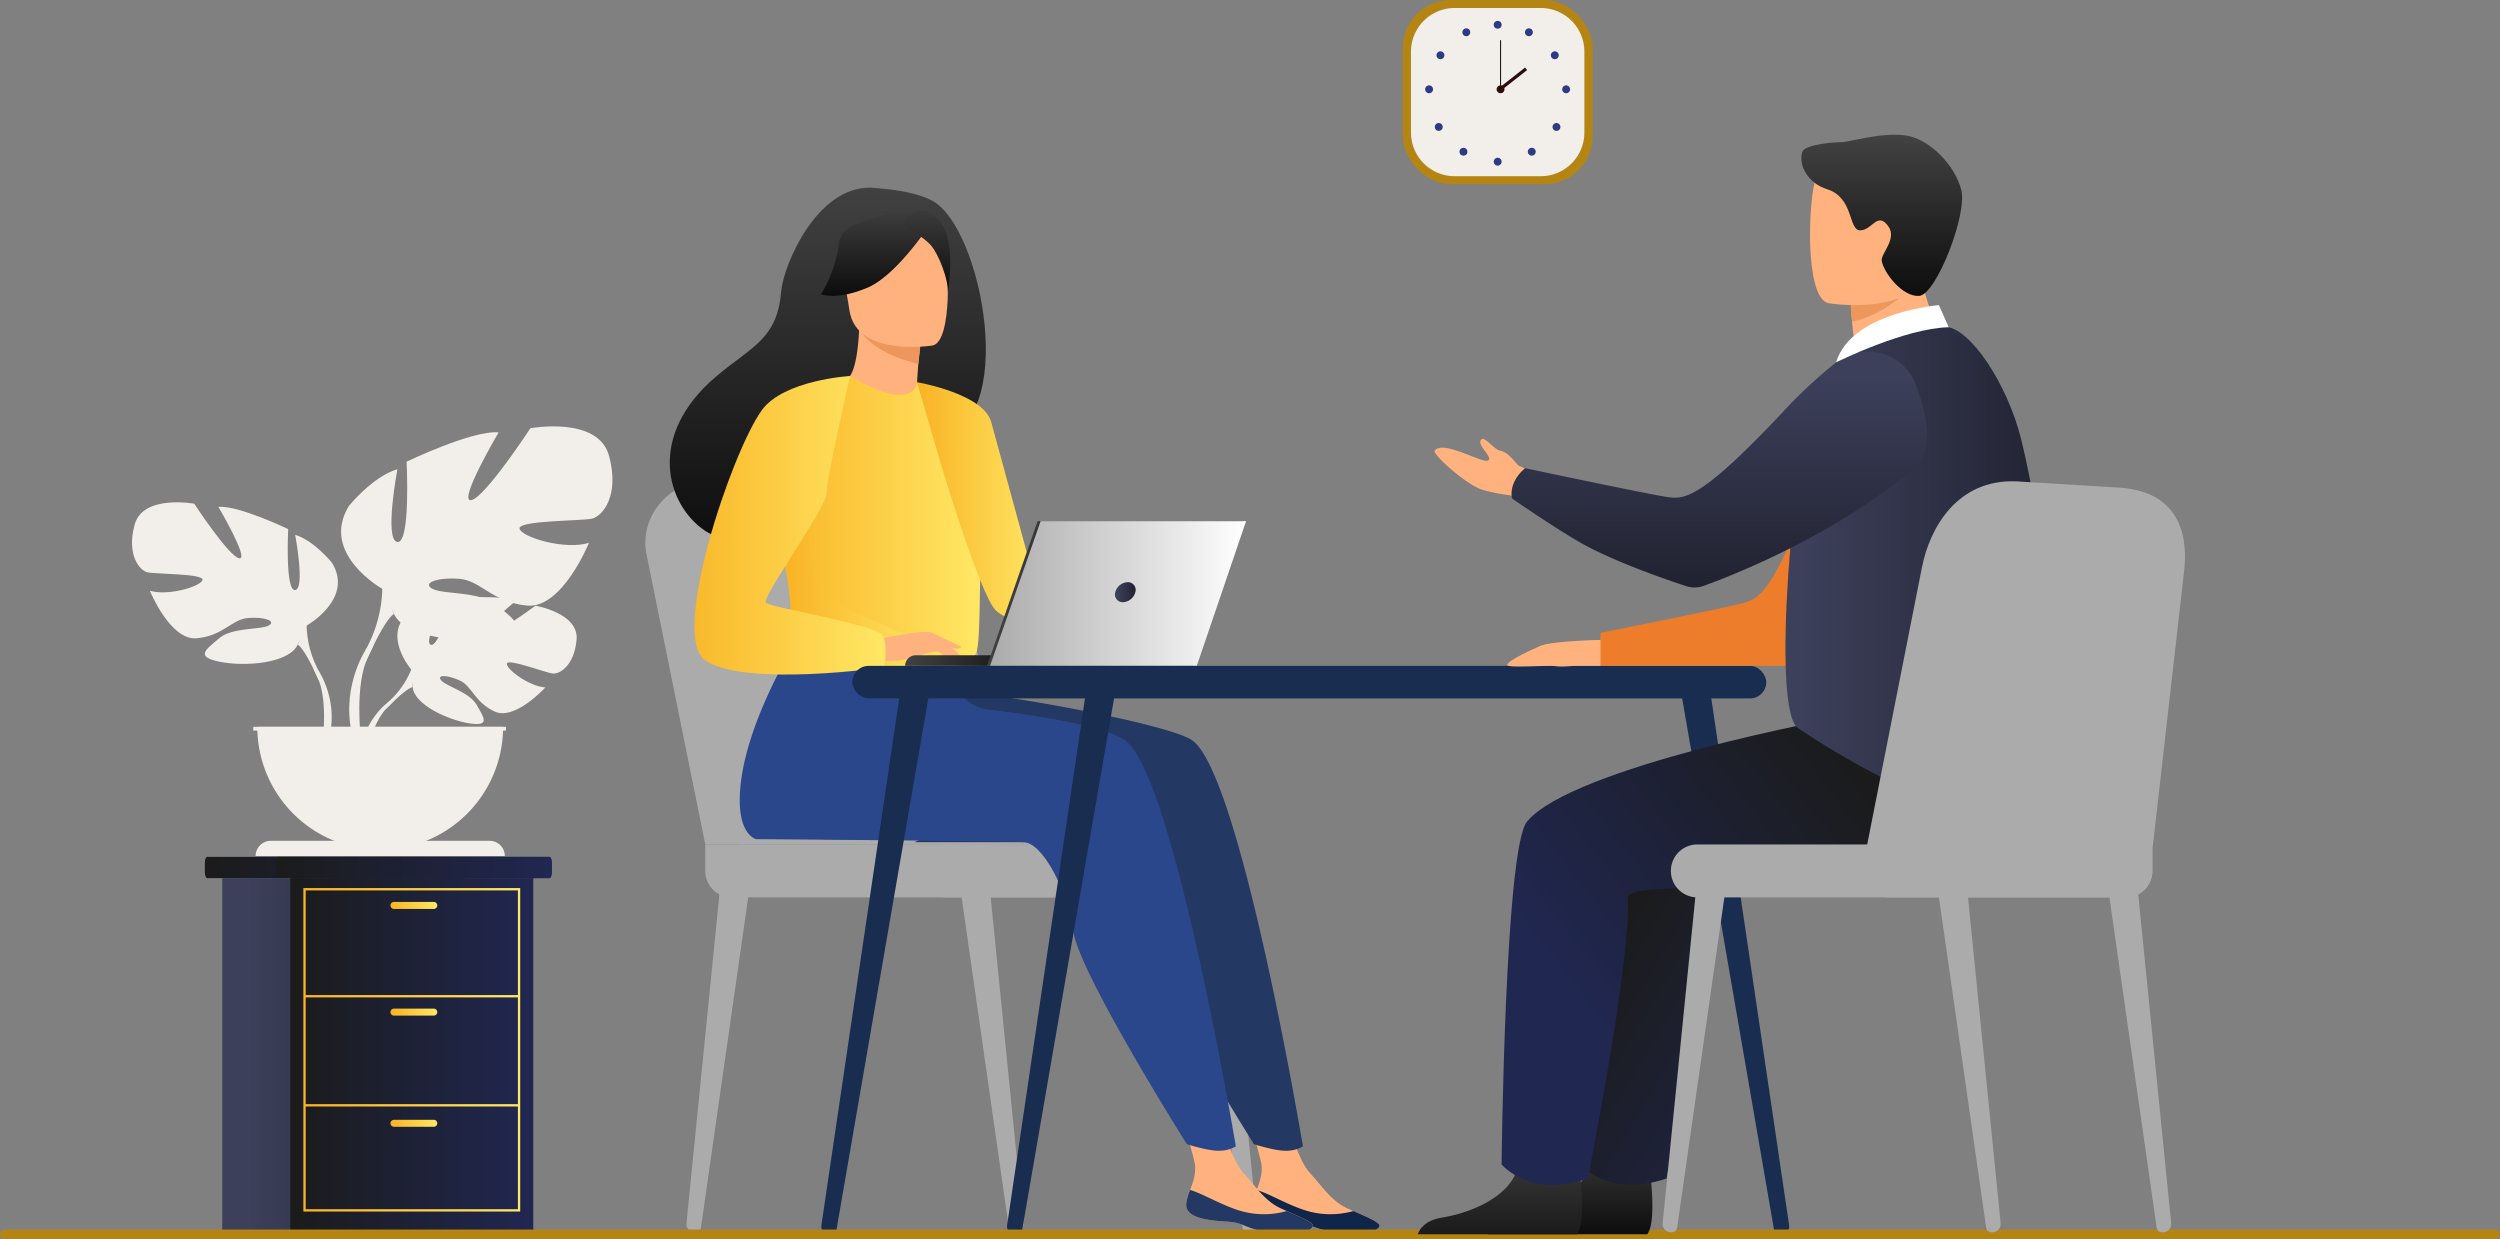 <svg xmlns="http://www.w3.org/2000/svg" xmlns:xlink="http://www.w3.org/1999/xlink" width="804.109" height="398.567" viewBox="0 0 804.109 398.567"><rect x="0" y="0" width="804.109" height="398.567" fill="#808080" stroke="none"/><defs><linearGradient id="linear-gradient" y1="0.5" x2="1" y2="0.5" gradientUnits="objectBoundingBox"><stop offset="0" stop-color="#1b1b1b"></stop><stop offset="1" stop-color="#202751"></stop></linearGradient><linearGradient id="linear-gradient-3" y1="0.5" x2="1" y2="0.5" gradientUnits="objectBoundingBox"><stop offset="0.098" stop-color="#3d405b"></stop><stop offset="1" stop-color="#202230"></stop></linearGradient><linearGradient id="linear-gradient-5" y1="0.5" x2="1" y2="0.5" gradientUnits="objectBoundingBox"><stop offset="0" stop-color="#f9b324"></stop><stop offset="1" stop-color="#ffe866"></stop></linearGradient><linearGradient id="linear-gradient-8" x1="0" y1="0.5" x2="1" y2="0.5" xlink:href="#linear-gradient-5"></linearGradient><linearGradient id="linear-gradient-11" x1="0.5" x2="0.5" y2="1" gradientUnits="objectBoundingBox"><stop offset="0" stop-color="#424242"></stop><stop offset="1" stop-color="#0d0d0d"></stop></linearGradient><linearGradient id="linear-gradient-18" x1="0" y1="0.5" x2="1" y2="0.5" xlink:href="#linear-gradient-11"></linearGradient><linearGradient id="linear-gradient-19" x1="0" y1="0.5" x2="1" y2="0.5" xlink:href="#linear-gradient-11"></linearGradient><linearGradient id="linear-gradient-20" y1="0.5" x2="1" y2="0.5" gradientUnits="objectBoundingBox"><stop offset="0" stop-color="#ababab"></stop><stop offset="1" stop-color="#fff"></stop></linearGradient><linearGradient id="linear-gradient-23" x1="-0.055" y1="0.651" x2="0.5" y2="1" xlink:href="#linear-gradient"></linearGradient><linearGradient id="linear-gradient-24" x1="0.5" x2="0.5" y2="1" gradientUnits="objectBoundingBox"><stop offset="0" stop-color="#424242"></stop><stop offset="1" stop-color="#1b1b1b"></stop></linearGradient><linearGradient id="linear-gradient-25" x1="1.107" y1="0.5" x2="0.5" y2="1" xlink:href="#linear-gradient"></linearGradient><linearGradient id="linear-gradient-28" x1="0.5" y1="0" x2="0.5" y2="1" xlink:href="#linear-gradient-3"></linearGradient></defs><g id="Group_3016" data-name="Group 3016" transform="translate(-41.149 -139.672)"><g id="Group_2986" data-name="Group 2986" transform="translate(83.609 276.806)"><g id="Group_2981" data-name="Group 2981" transform="translate(73.539 54.924)"><path id="Path_2777" data-name="Path 2777" d="M225.123,422.38s-9.624-11.228-.594-18.36c0,0,6.6-3.993,11.976-3.669,0,0-7.622,12.78-5.156,14.051s7.466-14.853,7.466-14.853,15.012-1.456,19.84.866c0,0-12.832,10.5-10.13,11.127s16.564-9.683,16.564-9.683,13.971,2.377,13.226,10.9-5.559,11.155-7.675,10.929-14.493-4.952-14.762-3.218,7.181,7.4,12.4,7.665c0,0-9.85,10.863-16.4,7.728s-7.105-8.1-11.186-9.969-7.564-1.859-5.879.042,9.07,3.748,11.4,7.876,4.427,6.912-2.346,5.893-17.782-5.975-18.265-11.65Z" transform="translate(-208.856 -399.098)" fill="#f2eeea"></path><g id="Group_2980" data-name="Group 2980" transform="translate(0 13.825)"><path id="Path_2778" data-name="Path 2778" d="M269.837,418.582s-37.947-1.462-46.327,9.391a27.441,27.441,0,0,1-7.557,10.6L215.065,441s6.576-6.933,8.929-7.352C223.994,433.648,220.314,420.2,269.837,418.582Z" transform="translate(-207.243 -418.517)" fill="#f2eeea"></path><path id="Path_2779" data-name="Path 2779" d="M212.789,446.308a23.828,23.828,0,0,0-8.71,16.787l1.478.132s2.6-11.129,7.3-15.481S212.789,446.308,212.789,446.308Z" transform="translate(-204.079 -426.246)" fill="#f2eeea"></path></g></g><g id="Group_2983" data-name="Group 2983" transform="translate(0 24.439)"><path id="Path_2780" data-name="Path 2780" d="M156.943,395.925s15.31-8.573,8.165-20.208c0,0-5.716-7.145-11.84-8.982,0,0,3.266,17.351,0,17.759s-2.245-19.6-2.245-19.6-16.127-7.758-22.454-7.145c0,0,10,16.942,6.737,16.534s-14.493-17.555-14.493-17.555-16.534-3.062-19.189,6.737,1.633,14.7,4.083,15.309,18.168.409,17.759,2.45-11.023,5.307-16.942,3.47c0,0,6.532,16.126,15.106,15.31s11.227-6.124,16.534-6.532,9.186,1.02,6.532,2.449-11.635.468-15.922,4.113-7.757,5.89.2,7.523,22.25.612,25.108-5.511Z" transform="translate(-100.787 -356.28)" fill="#f2eeea"></path><g id="Group_2982" data-name="Group 2982" transform="translate(8.39 10.251)"><path id="Path_2781" data-name="Path 2781" d="M112.572,370.678s42.867,13.881,47.766,29.395a32.572,32.572,0,0,0,4.083,14.9v3.061s-4.491-10.41-6.941-11.839C157.48,406.2,167.074,392.724,112.572,370.678Z" transform="translate(-112.572 -370.678)" fill="#f2eeea"></path><path id="Path_2782" data-name="Path 2782" d="M184.569,432.125s6.611,10.039,2.842,22.259l-1.7-.457s1.65-13.46-1.808-20.229S184.569,432.125,184.569,432.125Z" transform="translate(-132.72 -387.828)" fill="#f2eeea"></path></g></g><g id="Group_2985" data-name="Group 2985" transform="translate(67.246 0)"><path id="Path_2783" data-name="Path 2783" d="M208.506,374.214s-20.181-11.3-10.763-26.639c0,0,7.535-9.418,15.607-11.839,0,0-4.305,22.872,0,23.41s2.96-25.832,2.96-25.832,21.258-10.225,29.6-9.418c0,0-13.185,22.334-8.88,21.8s19.1-23.141,19.1-23.141,21.8-4.036,25.294,8.88-2.152,19.374-5.382,20.18-23.948.538-23.41,3.229,14.53,7,22.333,4.574c0,0-8.61,21.258-19.912,20.181s-14.8-8.073-21.8-8.61-12.109,1.345-8.61,3.229,15.338.617,20.988,5.421,10.225,7.764-.269,9.917-29.33.807-33.1-7.266Z" transform="translate(-195.239 -321.953)" fill="#f2eeea"></path><g id="Group_2984" data-name="Group 2984" transform="translate(2.609 13.513)"><path id="Path_2784" data-name="Path 2784" d="M274.661,340.934s-56.507,18.3-62.965,38.748a42.926,42.926,0,0,1-5.382,19.643v4.036s5.92-13.723,9.149-15.607C215.464,387.754,202.817,369.995,274.661,340.934Z" transform="translate(-201.038 -340.934)" fill="#f2eeea"></path><path id="Path_2785" data-name="Path 2785" d="M204.18,421.932s-8.714,13.233-3.746,29.341l2.242-.6S200.5,432.928,205.059,424,204.18,421.932,204.18,421.932Z" transform="translate(-198.903 -363.541)" fill="#f2eeea"></path></g></g><path id="Path_2786" data-name="Path 2786" d="M196.925,497.23A39.531,39.531,0,0,0,236.457,457.7H157.394A39.531,39.531,0,0,0,196.925,497.23Z" transform="translate(-117.092 -361.054)" fill="#f2eeea"></path><path id="Rectangle_1393" data-name="Rectangle 1393" d="M4.877,0h70.4a4.877,4.877,0,0,1,4.877,4.877v0a0,0,0,0,1,0,0H0a0,0,0,0,1,0,0v0A4.877,4.877,0,0,1,4.877,0Z" transform="translate(39.756 133.311)" fill="#f2eeea"></path><rect id="Rectangle_1394" data-name="Rectangle 1394" width="81.262" height="1.213" transform="translate(39.002 96.645)" fill="#f2eeea"></rect></g><g id="Group_2990" data-name="Group 2990" transform="translate(248.727 293.967)"><g id="Group_2987" data-name="Group 2987" transform="translate(101.621 132.793)"><path id="Path_2787" data-name="Path 2787" d="M492.52,652.171l.2,0a2.653,2.653,0,0,0,2.681-2.837L484.74,542.91l-9.3.83,15.3,106.992A1.731,1.731,0,0,0,492.52,652.171Z" transform="translate(-475.442 -542.91)" fill="#ababab"></path></g><g id="Group_2988" data-name="Group 2988" transform="translate(13.204 132.793)"><path id="Path_2788" data-name="Path 2788" d="M354.143,652.171l-.2,0a2.652,2.652,0,0,1-2.681-2.837L361.923,542.91l9.3.83-15.3,106.992A1.73,1.73,0,0,1,354.143,652.171Z" transform="translate(-351.254 -542.91)" fill="#ababab"></path></g><g id="Group_2989" data-name="Group 2989" transform="translate(176.797 132.793)"><path id="Path_2789" data-name="Path 2789" d="M598.111,652.171l.2,0a2.653,2.653,0,0,0,2.681-2.837L590.331,542.91l-9.3.83,15.3,106.992A1.731,1.731,0,0,0,598.111,652.171Z" transform="translate(-581.033 -542.91)" fill="#ababab"></path></g><path id="Path_2790" data-name="Path 2790" d="M351.974,473.7,333.059,380.3c-2.428-12.647,8.052-24.211,21.658-23.9l36.479.833a28.816,28.816,0,0,1,27.024,20.8L445.893,473.7Z" transform="translate(-332.708 -356.391)" fill="#ababab"></path><path id="Path_2791" data-name="Path 2791" d="M368.047,473.7,349.132,380.3c-2.428-12.647,8.052-24.211,21.659-23.9l36.479.833a28.816,28.816,0,0,1,27.024,20.8L461.966,473.7Z" transform="translate(-337.338 -356.391)" fill="#ababab"></path><path id="Rectangle_1395" data-name="Rectangle 1395" d="M8.518,0H146.351a8.518,8.518,0,0,1,8.518,8.518v8.518a0,0,0,0,1,0,0H8.518A8.518,8.518,0,0,1,0,8.518v0A8.518,8.518,0,0,1,8.518,0Z" transform="translate(174.135 134.349) rotate(-180)" fill="#ababab"></path><rect id="Rectangle_1396" data-name="Rectangle 1396" width="100.498" height="17.036" rx="8.518" transform="translate(188.516 134.349) rotate(-180)" fill="#ababab"></rect></g><g id="Group_2995" data-name="Group 2995" transform="translate(107.034 415.278)"><path id="Path_2792" data-name="Path 2792" d="M245.289,528.694V531.7c0,1.053-.342,1.912-.76,1.912H134.449c-.417,0-.759-.859-.759-1.912v-3.005c0-1.051.342-1.912.759-1.912h110.08C244.946,526.782,245.289,527.643,245.289,528.694Z" transform="translate(-133.69 -526.782)" fill="url(#linear-gradient)"></path><path id="Path_2793" data-name="Path 2793" d="M254.518,528.694V531.7c0,1.053-.314,1.912-.7,1.912H166.43c-.383,0-.7-.859-.7-1.912v-3.005c0-1.051.314-1.912.7-1.912h87.391C254.2,526.782,254.518,527.643,254.518,528.694Z" transform="translate(-142.92 -526.782)" fill="url(#linear-gradient)"></path><rect id="Rectangle_1397" data-name="Rectangle 1397" width="78.15" height="113.504" transform="translate(5.587 6.83)" fill="url(#linear-gradient-3)"></rect><rect id="Rectangle_1398" data-name="Rectangle 1398" width="78.15" height="113.504" transform="translate(27.488 6.83)" fill="url(#linear-gradient)"></rect><g id="Group_2994" data-name="Group 2994" transform="translate(31.689 10.036)"><g id="Group_2991" data-name="Group 2991"><path id="Path_2794" data-name="Path 2794" d="M247.949,644.91H178.2V540.879h69.75Zm-69-.75H247.2V541.63H178.952Z" transform="translate(-178.199 -540.879)" fill="url(#linear-gradient-5)"></path></g><g id="Group_2992" data-name="Group 2992" transform="translate(0.376 34.415)"><rect id="Rectangle_1399" data-name="Rectangle 1399" width="68.998" height="0.75" fill="url(#linear-gradient-5)"></rect></g><g id="Group_2993" data-name="Group 2993" transform="translate(0.376 69.499)"><rect id="Rectangle_1400" data-name="Rectangle 1400" width="68.998" height="0.751" fill="url(#linear-gradient-5)"></rect></g><path id="Path_2795" data-name="Path 2795" d="M231.478,549.392h-12.8a1.131,1.131,0,0,1-1.13-1.126h0a1.131,1.131,0,0,1,1.13-1.126h12.8a1.131,1.131,0,0,1,1.129,1.126h0A1.131,1.131,0,0,1,231.478,549.392Z" transform="translate(-189.532 -542.682)" fill="url(#linear-gradient-8)"></path><path id="Path_2796" data-name="Path 2796" d="M231.478,597.582h-12.8a1.131,1.131,0,0,1-1.13-1.126h0a1.131,1.131,0,0,1,1.13-1.126h12.8a1.131,1.131,0,0,1,1.129,1.126h0A1.131,1.131,0,0,1,231.478,597.582Z" transform="translate(-189.532 -556.563)" fill="url(#linear-gradient-5)"></path><path id="Path_2797" data-name="Path 2797" d="M231.478,647.817h-12.8a1.131,1.131,0,0,1-1.13-1.126h0a1.131,1.131,0,0,1,1.13-1.126h12.8a1.131,1.131,0,0,1,1.129,1.126h0A1.131,1.131,0,0,1,231.478,647.817Z" transform="translate(-189.532 -571.033)" fill="url(#linear-gradient-5)"></path></g></g><g id="Group_3002" data-name="Group 3002" transform="translate(492.335 139.672)"><rect id="Rectangle_1401" data-name="Rectangle 1401" width="61.066" height="59.244" rx="15.394" fill="#b48513"></rect><path id="Rectangle_1402" data-name="Rectangle 1402" d="M14.06,0H41.715a14.06,14.06,0,0,1,14.06,14.06V40.05A14.061,14.061,0,0,1,41.715,54.111H14.061A14.061,14.061,0,0,1,0,40.05V14.06A14.06,14.06,0,0,1,14.06,0Z" transform="translate(2.645 2.567)" fill="#f2eeea"></path><g id="Group_2998" data-name="Group 2998" transform="translate(7.21 6.709)"><g id="Group_2996" data-name="Group 2996" transform="translate(22.059)"><circle id="Ellipse_111" data-name="Ellipse 111" cx="1.265" cy="1.265" r="1.265" fill="#2d3a84"></circle><path id="Path_2798" data-name="Path 2798" d="M730.257,153.12a1.265,1.265,0,1,1,.491,1.72A1.265,1.265,0,0,1,730.257,153.12Z" transform="translate(-720.05 -150.066)" fill="#2d3a84"></path><path id="Path_2799" data-name="Path 2799" d="M742.37,163.059a1.265,1.265,0,1,1-.377,1.749A1.265,1.265,0,0,1,742.37,163.059Z" transform="translate(-723.418 -153.059)" fill="#2d3a84"></path><path id="Path_2800" data-name="Path 2800" d="M748.176,178.244a1.265,1.265,0,1,1-1.265,1.265A1.266,1.266,0,0,1,748.176,178.244Z" transform="translate(-724.893 -157.491)" fill="#2d3a84"></path><path id="Path_2801" data-name="Path 2801" d="M744.708,195.622a1.265,1.265,0,1,1-1.789,0A1.265,1.265,0,0,1,744.708,195.622Z" transform="translate(-723.636 -162.39)" fill="#2d3a84"></path><path id="Path_2802" data-name="Path 2802" d="M733.551,206.808a1.265,1.265,0,1,1-1.789,0A1.264,1.264,0,0,1,733.551,206.808Z" transform="translate(-720.423 -165.612)" fill="#2d3a84"></path><path id="Path_2803" data-name="Path 2803" d="M715.985,212.212a1.265,1.265,0,1,1,1.265,1.265A1.265,1.265,0,0,1,715.985,212.212Z" transform="translate(-715.985 -166.911)" fill="#2d3a84"></path></g><g id="Group_2997" data-name="Group 2997" transform="translate(0 2.402)"><path id="Path_2804" data-name="Path 2804" d="M704.186,153.12a1.265,1.265,0,1,0-.491,1.72A1.265,1.265,0,0,0,704.186,153.12Z" transform="translate(-689.845 -152.468)" fill="#2d3a84"></path><path id="Path_2805" data-name="Path 2805" d="M692.073,163.059a1.265,1.265,0,1,0,.377,1.749A1.265,1.265,0,0,0,692.073,163.059Z" transform="translate(-686.477 -155.461)" fill="#2d3a84"></path><path id="Path_2806" data-name="Path 2806" d="M686.267,178.244a1.265,1.265,0,1,0,1.264,1.265A1.265,1.265,0,0,0,686.267,178.244Z" transform="translate(-685.002 -159.893)" fill="#2d3a84"></path><path id="Path_2807" data-name="Path 2807" d="M689.735,195.622a1.265,1.265,0,1,0,1.788,0A1.265,1.265,0,0,0,689.735,195.622Z" transform="translate(-686.259 -164.792)" fill="#2d3a84"></path><circle id="Ellipse_112" data-name="Ellipse 112" cx="1.265" cy="1.265" r="1.265" transform="translate(11.049 38.424)" fill="#2d3a84"></circle></g></g><g id="Group_3001" data-name="Group 3001" transform="translate(30.192 12.924)"><path id="Path_2808" data-name="Path 2808" d="M717.283,179.509a1.265,1.265,0,1,1,1.264,1.265A1.265,1.265,0,0,1,717.283,179.509Z" transform="translate(-717.283 -163.706)" fill="#2d0c0c"></path><g id="Group_2999" data-name="Group 2999" transform="translate(1.092)"><rect id="Rectangle_1403" data-name="Rectangle 1403" width="0.346" height="15.803" fill="#1b1b1b"></rect></g><g id="Group_3000" data-name="Group 3000" transform="translate(0.785 8.796)"><rect id="Rectangle_1404" data-name="Rectangle 1404" width="10.651" height="1.036" transform="translate(0 6.577) rotate(-38.132)" fill="#2d0c0c"></rect></g></g></g><g id="Group_3005" data-name="Group 3005" transform="translate(256.574 200.026)"><g id="Group_3004" data-name="Group 3004"><path id="Path_2809" data-name="Path 2809" d="M512.7,492.81c-7.808,13.589-17.628,18.835-17.628,18.835H454.221S518.66,482.443,512.7,492.81Z" transform="translate(-375.557 -301.103)" fill="#233862"></path><g id="Group_3003" data-name="Group 3003"><path id="Path_2810" data-name="Path 2810" d="M606.315,671.028c-.442,4.287,5.52,5.394,12.435,5.812s4.809,1.813,14.271,3.632,13.29-.735,13.99-2.009c.624-1.129-3.766-2.955-8.442-5.014-.589-.257-1.178-.522-1.766-.787-5.263-2.381-8.178-7.155-12.253-11.595-3.86-4.206-7.424-17.578-7.424-17.578l-12.854-2.89s3.489,12.038,4.69,17.175c.706,3.021-.419,6.378-1.415,8.932A16.881,16.881,0,0,0,606.315,671.028Z" transform="translate(-418.778 -344.314)" fill="#ffb27d"></path><path id="Path_2811" data-name="Path 2811" d="M619.568,687.4c6.915.419,4.809,1.813,14.271,3.632s13.29-.735,13.99-2.009c.624-1.129-3.766-2.955-8.442-5.014l-.074.079a27,27,0,0,1-14.363.018c-6.254-1.771-12.278-5.583-16.586-6.841a16.882,16.882,0,0,0-1.232,4.322C606.69,685.877,612.653,686.984,619.568,687.4Z" transform="translate(-419.595 -354.876)" fill="#0f2549"></path><path id="Path_2812" data-name="Path 2812" d="M529.631,458.614c-6.917-4.857-52.672-13.516-76.021-16.02l-25.808-22.4s-21.967,32.537-22.141,57.429c-.081,11.606,5.264,12.759,5.266,12.761s82.733.614,86.36.988c5.936.612,13.766,15.4,15.724,28.868s36.456,68.251,36.456,68.251,7.2,2.305,10.522,2.11a10.52,10.52,0,0,0,5.235-1.408S545.23,469.567,529.631,458.614Z" transform="translate(-361.569 -280.827)" fill="#233862"></path><path id="Path_2813" data-name="Path 2813" d="M576.257,671.028c-.441,4.287,5.521,5.394,12.435,5.812s4.809,1.813,14.271,3.632,13.291-.735,13.991-2.009c.623-1.129-3.766-2.955-8.442-5.014-.589-.257-1.178-.522-1.767-.787-5.262-2.381-8.177-7.155-12.253-11.595-3.859-4.206-7.424-17.578-7.424-17.578l-12.855-2.89s3.489,12.038,4.69,17.175c.706,3.021-.42,6.378-1.415,8.932A16.853,16.853,0,0,0,576.257,671.028Z" transform="translate(-410.12 -344.314)" fill="#ffb27d"></path><path id="Path_2814" data-name="Path 2814" d="M589.51,687.4c6.915.419,4.809,1.813,14.271,3.632s13.291-.735,13.991-2.009c.623-1.129-3.766-2.955-8.442-5.014l-.074.079a27,27,0,0,1-14.363.018c-6.254-1.771-12.279-5.583-16.586-6.841a16.856,16.856,0,0,0-1.232,4.322C576.633,685.877,582.6,686.984,589.51,687.4Z" transform="translate(-410.937 -354.876)" fill="#233862"></path><path id="Path_2815" data-name="Path 2815" d="M499.307,458.614c-6.009-4.219-24.082-7.491-44.032-9.919a13.419,13.419,0,0,1-11.392-10.072h0l-46.4-18.432s-21.967,32.537-22.142,57.429c-.081,11.606,5.265,12.759,5.266,12.761s82.733.614,86.36.988c5.936.612,13.766,15.4,15.723,28.868s36.457,68.251,36.457,68.251,7.2,2.305,10.522,2.11a10.52,10.52,0,0,0,5.235-1.408S514.906,469.567,499.307,458.614Z" transform="translate(-352.834 -280.827)" fill="#2b478b"></path><path id="Path_2816" data-name="Path 2816" d="M428.109,228.622c-6.377-3.348-16.08-3.8-17.656-4.013-18.863-2.535-30.216,24.875-30.884,33.18-1.231,15.309-9.329,17.643-20.728,27.23-22.856,19.224-16.154,41.562-3.656,49.862,7.5,4.98,20.716,0,20.716,0,.187.13,36.147-20.1,53.874-29.863C456.348,301.239,444.358,237.154,428.109,228.622Z" transform="translate(-343.731 -224.443)" fill="url(#linear-gradient-11)"></path><path id="Path_2817" data-name="Path 2817" d="M446.516,313.814c.083.042-8.381,3.892-14.491,1.873-5.748-1.894-10.811-10.548-10.73-10.56,2.495-.362,5.031-2.823,5.738-17.407l1.1.278,18.576,4.695s-.735,5.885-1.037,11.449C445.42,308.813,445.472,313.258,446.516,313.814Z" transform="translate(-366.072 -242.669)" fill="#ffb27d"></path><path id="Path_2818" data-name="Path 2818" d="M449.271,293.314s0,1.211-.694,6.686c-10.506-2.65-15.138-6.134-18.4-10.12Z" transform="translate(-368.63 -243.292)" fill="#ed975d"></path><path id="Path_2819" data-name="Path 2819" d="M450.721,279.3s-24.565,4-26.819-11.336-6.944-25.148,8.644-28.349,19.5,2.2,21.5,7.136S457.052,277.864,450.721,279.3Z" transform="translate(-366.116 -228.536)" fill="#ffb27d"></path><path id="Path_2820" data-name="Path 2820" d="M448.048,237.991S436.892,255.6,426.934,259.77s-14.851,2.053-14.851,2.053a41.947,41.947,0,0,0,5.711-16.092,7.549,7.549,0,0,1,4.663-6.069C429.6,236.8,443.427,232.287,448.048,237.991Z" transform="translate(-363.419 -227.555)" fill="url(#linear-gradient-11)"></path><path id="Path_2821" data-name="Path 2821" d="M448.834,239.587s6.539,3.352,9.231,6.494c2.6,3.031,5.6,11.257,5.385,14.952,0,0,3.225-17.7-3.492-23.79C452.834,230.789,448.834,239.587,448.834,239.587Z" transform="translate(-374.005 -227.449)" fill="url(#linear-gradient-11)"></path><path id="Path_2822" data-name="Path 2822" d="M457.543,357.558c-.746,49.931-.205,39.5-5.666,44.235-1.316,1.141-5.016,1.82-9.886,2.142-15.311,1.017-42.224-1.506-43.248-4.335-3.531-9.791-1.038-12.832-3.985-27.821-.307-1.593-.687-3.319-1.133-5.2-2.456-10.295-4.847-13.8,3.868-30.336,7.9-14.981,17.2-27.151,17.937-26.713,20.853,12.378,21.566,2,21.566,2S457.908,333.2,457.543,357.558Z" transform="translate(-357.448 -248.949)" fill="url(#linear-gradient-5)"></path><path id="Path_2823" data-name="Path 2823" d="M455.463,312.349s21.342,3.617,23.861,12.856,17.347,63.548,17.347,63.548-10.908,1.96-15.947-3.079-17.533-46.751-17.533-46.751Z" transform="translate(-375.914 -249.764)" fill="url(#linear-gradient-5)"></path><path id="Path_2824" data-name="Path 2824" d="M443.37,420.711c-15.311,1.017-42.224-1.506-43.248-4.335-3.531-9.791-1.038-12.832-3.985-27.821l7.384-20.793s-1.221,23.155,5.608,29.246,27.959,11.757,31.279,16.846A18.631,18.631,0,0,1,443.37,420.711Z" transform="translate(-358.826 -265.725)" fill="url(#linear-gradient-5)"></path><path id="Path_2825" data-name="Path 2825" d="M437.84,427.508s15.1-3.363,17.542-2.023,8.393,6.223,9.139,7.921-5.426-1.289-7.434-1.828c-1.3-.349-4.722.841-6.416,1.405-7.129,2.376-11.5,1.153-11.5,1.153Z" transform="translate(-370.838 -282.261)" fill="#ffb27d"></path><path id="Path_2826" data-name="Path 2826" d="M404.932,309.537s-21.378,1.249-28.4,11.042c-9.883,13.784-29.489,72.532-18.253,80.367,12.654,8.824,57.592,2.309,57.592,2.309s1.5-6.99-.585-10.371-35.892-8.843-37.453-10.4,19.506-30.431,19.506-35.112S404.932,309.537,404.932,309.537Z" transform="translate(-346.95 -248.954)" fill="url(#linear-gradient-5)"></path><path id="Path_2827" data-name="Path 2827" d="M463.506,431.518s3.165,4.082,4.2,4.57a3.1,3.1,0,0,0,1.707.365l-2.132-3.839Z" transform="translate(-378.231 -284.09)" fill="#ffb27d"></path><path id="Path_2828" data-name="Path 2828" d="M462.479,425.613l9.2,4.468a1.638,1.638,0,0,1-1.524.589,21.914,21.914,0,0,1-3.991-1.1Z" transform="translate(-377.935 -282.389)" fill="#ffb27d"></path></g></g></g><g id="Group_3006" data-name="Group 3006" transform="translate(332.278 307.299)"><path id="Path_2829" data-name="Path 2829" d="M492.8,439.114H450.063a3.407,3.407,0,0,1,3.407-3.407H492.8Z" transform="translate(-450.063 -392.569)" fill="url(#linear-gradient-18)"></path><path id="Path_2830" data-name="Path 2830" d="M503.331,375.118H569.4l-15.848,46.543h-66.5Z" transform="translate(-460.718 -375.117)" fill="url(#linear-gradient-19)"></path><path id="Path_2831" data-name="Path 2831" d="M570.77,375.117l-15.848,46.544h-66.5L504.7,375.117Z" transform="translate(-461.112 -375.117)" fill="url(#linear-gradient-20)"></path><path id="Path_2832" data-name="Path 2832" d="M551.413,405.9a4.3,4.3,0,0,1-3.963,3.22,2.48,2.48,0,0,1-2.477-3.22,4.3,4.3,0,0,1,3.963-3.219A2.48,2.48,0,0,1,551.413,405.9Z" transform="translate(-477.376 -383.056)" fill="url(#linear-gradient-3)"></path></g><g id="Group_3010" data-name="Group 3010" transform="translate(305.319 353.843)"><rect id="Rectangle_1405" data-name="Rectangle 1405" width="293.959" height="10.471" rx="5.236" transform="translate(9.983)" fill="#182d4f"></rect><g id="Group_3007" data-name="Group 3007" transform="translate(276.048 5.328)"><path id="Path_2833" data-name="Path 2833" d="M832.707,625.6l.124-.016a2.658,2.658,0,0,0,2.347-2.957l-25.8-174.657-9.446.271,30.359,175.6A2.171,2.171,0,0,0,832.707,625.6Z" transform="translate(-799.928 -447.975)" fill="#182d4f"></path></g><g id="Group_3008" data-name="Group 3008" transform="translate(0 5.328)"><path id="Path_2834" data-name="Path 2834" d="M414.689,625.6l-.125-.016a2.658,2.658,0,0,1-2.346-2.957l25.8-174.657,9.446.271-30.359,175.6A2.17,2.17,0,0,1,414.689,625.6Z" transform="translate(-412.197 -447.975)" fill="#182d4f"></path></g><g id="Group_3009" data-name="Group 3009" transform="translate(59.734 5.328)"><path id="Path_2835" data-name="Path 2835" d="M498.589,625.6l-.124-.016a2.658,2.658,0,0,1-2.346-2.957l25.8-174.657,9.446.271-30.359,175.6A2.171,2.171,0,0,1,498.589,625.6Z" transform="translate(-496.097 -447.975)" fill="#182d4f"></path></g></g><rect id="Rectangle_1406" data-name="Rectangle 1406" width="804.109" height="3.089" rx="1.544" transform="translate(41.149 535.15)" fill="#b48513"></rect><g id="Group_3011" data-name="Group 3011" transform="translate(497.141 182.998)"><path id="Path_2836" data-name="Path 2836" d="M713.409,686.678h51.2c2.463-3.005,1.555-14.095,1.183-17.715-.077-.729-.13-1.155-.13-1.155s-17.484-13.985-19.886-3.276c-.073.336-.162.664-.259.989-3.026,10.016-16.6,14.568-24.434,15.835C715.988,682.183,714.105,684.831,713.409,686.678Z" transform="translate(-690.78 -333.017)" fill="url(#linear-gradient-11)"></path><path id="Path_2837" data-name="Path 2837" d="M865.116,463.588c-1.848,0-87.705,16.121-101.907,33.7-7.095,8.782-8.149,110.206-8.149,110.206s8.777,10.882,27.734,4.564c0,0,13.9-69.392,12.872-90.439-.284-5.82,58.662-.843,69.45-3.635s37.149-26.262,31.341-37.7S865.116,463.588,865.116,463.588Z" transform="translate(-702.777 -276.3)" fill="url(#linear-gradient-23)"></path><path id="Path_2838" data-name="Path 2838" d="M754.091,428.7s-17.319.234-21.414,1.989-12.4,5.785-10.181,6.4,12.833-.255,15.125.1,5.12-.1,6.524-.1H752.1Z" transform="translate(-693.29 -266.252)" fill="#ffb27d"></path><path id="Path_2839" data-name="Path 2839" d="M724.371,361s-5.9-4.219-11.638-5.039a50.389,50.389,0,0,1-8.371-1.727c-5.291-1.865-15.877-11.383-15.076-12.5,2.567-3.578,14.926,3.995,17.083,3.182s-4.146-5.295-1.954-6.871c1.145-.824,3.823,3.3,6.013,3.717,2.962.561,5.279,4.744,6.17,4.962,1.736.425,9.339,6.08,9.339,6.08Z" transform="translate(-683.819 -240.106)" fill="#ffb27d"></path><path id="Path_2840" data-name="Path 2840" d="M859.2,301.12s-13.183,4.086-26.172,39.854-17.921,37.7-22.643,39.1-46.164,9.654-46.164,9.654v10.615h63.856s23.945-22.777,31.123-38.11S859.2,301.12,859.2,301.12Z" transform="translate(-705.417 -229.502)" fill="#ed7d2b"></path><path id="Path_2841" data-name="Path 2841" d="M681.625,686.678h51.2c2.463-3.005,1.556-14.095,1.183-17.715-.077-.729-.13-1.155-.13-1.155s-17.484-13.985-19.886-3.276c-.073.336-.162.664-.259.989-3.026,10.016-16.6,14.568-24.435,15.835C684.2,682.183,682.321,684.831,681.625,686.678Z" transform="translate(-681.625 -333.017)" fill="url(#linear-gradient-24)"></path><path id="Path_2842" data-name="Path 2842" d="M829.58,463.588c-1.849,0-87.706,16.121-101.908,33.7-7.095,8.782-8.149,110.206-8.149,110.206s8.778,10.882,27.734,4.564c0,0,13.9-69.392,12.872-90.439-.284-5.82,58.662-.843,69.451-3.635s37.149-26.262,31.34-37.7S829.58,463.588,829.58,463.588Z" transform="translate(-692.541 -276.3)" fill="url(#linear-gradient-25)"></path><path id="Path_2843" data-name="Path 2843" d="M879.479,298.463a83.323,83.323,0,0,0,18.25-3.972c7-2.27,12.636-5.588,9-11.983-3.349-5.894-8.77-19.059-8.4-29.966l-13.019,10.491-8.843,7.126a105.906,105.906,0,0,0,1,11.564q.265,2.013.627,4.339a3.154,3.154,0,0,1-1.454,3.167l-.2.125A4.938,4.938,0,0,0,879.479,298.463Z" transform="translate(-737.068 -215.509)" fill="#ffb27d"></path><path id="Path_2844" data-name="Path 2844" d="M877.365,272.635s-.453,1.526.325,7.158c7.883-1.286,15.254-7.574,15.254-7.574-4.014-1.1-5.475-5.439-8.464-5.035Z" transform="translate(-737.969 -219.719)" fill="#ed975d"></path><path id="Path_2845" data-name="Path 2845" d="M864.781,256.356s30.327,5.039,33.174-13.9,8.678-31.036-10.565-35.053-24.1,2.641-26.587,8.729S856.966,254.558,864.781,256.356Z" transform="translate(-732.677 -202.156)" fill="#ffb27d"></path><path id="Path_2846" data-name="Path 2846" d="M855.214,206.128c-1.3,4.559,2.183,10.113,8.033,11.942,8.685,2.714,6.766,13.366,10.674,13.222s5.484-6.123,8.975-1.346c2.977,4.074-2.478,8.9-2.1,11.139.644,3.836,6.653,11.684,12.067,11.29s15.547-26.127,13.521-34.087-10.133-16.357-17.8-17.514-18.325,2.154-20.786,2.154S855.917,203.665,855.214,206.128Z" transform="translate(-731.547 -200.527)" fill="url(#linear-gradient-11)"></path><path id="Path_2847" data-name="Path 2847" d="M923.566,323.409c-4.383-17.642-16.5-36.155-24.69-36.139-13.959.027-34.025,3.71-42.127,23.7-5.968,14.72-13.927,99.4-4.931,105.417,20.563,13.767,68.228,41.869,76.695,13.21C936.271,403.335,931.173,354.03,923.566,323.409Z" transform="translate(-729.482 -225.513)" fill="url(#linear-gradient-3)"></path><path id="Path_2848" data-name="Path 2848" d="M854.018,309.076a16.533,16.533,0,0,0-25.585-7.125,156.36,156.36,0,0,0-17.546,16.4c-26.05,27.74-31.344,27.567-36.237,26.995S728.423,336,728.423,336a12.5,12.5,0,0,0-3.363,4.085c-1.663,3.371-.826,5.669-.826,5.669-1.619-1.047,14.652,10.17,22.751,14.641,10.7,5.906,26.812,11.443,33.231,13.545a8.581,8.581,0,0,0,5.582-.083c9.527-3.434,41.524-15.949,67.57-37.662C860.232,330.471,857.71,318.681,854.018,309.076Z" transform="translate(-693.838 -228.736)" fill="url(#linear-gradient-28)"></path><path id="Path_2849" data-name="Path 2849" d="M906.879,284.629l-3.161-7.12s-28.288,2.307-33.043,18.407C870.675,295.916,892.6,284.974,906.879,284.629Z" transform="translate(-736.079 -222.701)" fill="#fff"></path></g><g id="Group_3015" data-name="Group 3015" transform="translate(575.916 294.47)"><g id="Group_3012" data-name="Group 3012" transform="translate(143.626 132.29)"><path id="Path_2850" data-name="Path 2850" d="M1011.082,652.171l.2,0a2.653,2.653,0,0,0,2.681-2.837L1003.3,542.91l-9.3.83,15.3,106.992A1.731,1.731,0,0,0,1011.082,652.171Z" transform="translate(-994.004 -542.91)" fill="#ababab"></path></g><g id="Group_3013" data-name="Group 3013" transform="translate(88.778 132.29)"><path id="Path_2851" data-name="Path 2851" d="M934.044,652.171l.2,0a2.653,2.653,0,0,0,2.681-2.837L926.264,542.91l-9.3.83,15.3,106.992A1.732,1.732,0,0,0,934.044,652.171Z" transform="translate(-916.966 -542.91)" fill="#ababab"></path></g><g id="Group_3014" data-name="Group 3014" transform="translate(0 132.29)"><path id="Path_2852" data-name="Path 2852" d="M795.159,652.171l-.2,0a2.652,2.652,0,0,1-2.681-2.837L802.939,542.91l9.3.83-15.3,106.992A1.732,1.732,0,0,1,795.159,652.171Z" transform="translate(-792.27 -542.91)" fill="#ababab"></path></g><path id="Path_2853" data-name="Path 2853" d="M975.906,474.313l10.113-88.884c1.326-12.81-2.96-25.351-21.444-26.322l-32.518-1.981c-19.273-.8-27.975,15.245-30.415,27.594l-19.3,97.706Z" transform="translate(-818.214 -357.098)" fill="#ababab"></path><path id="Rectangle_1407" data-name="Rectangle 1407" d="M8.518,0H154.869a0,0,0,0,1,0,0V8.518a8.518,8.518,0,0,1-8.518,8.518H8.518A8.518,8.518,0,0,1,0,8.518v0A8.518,8.518,0,0,1,8.518,0Z" transform="translate(2.662 116.81)" fill="#ababab"></path><path id="Rectangle_1408" data-name="Rectangle 1408" d="M8.518,0H93.406a0,0,0,0,1,0,0V8.518a8.519,8.519,0,0,1-8.519,8.519H8.518A8.518,8.518,0,0,1,0,8.518v0A8.518,8.518,0,0,1,8.518,0Z" transform="translate(64.124 116.81)" fill="#ababab"></path></g></g></svg>